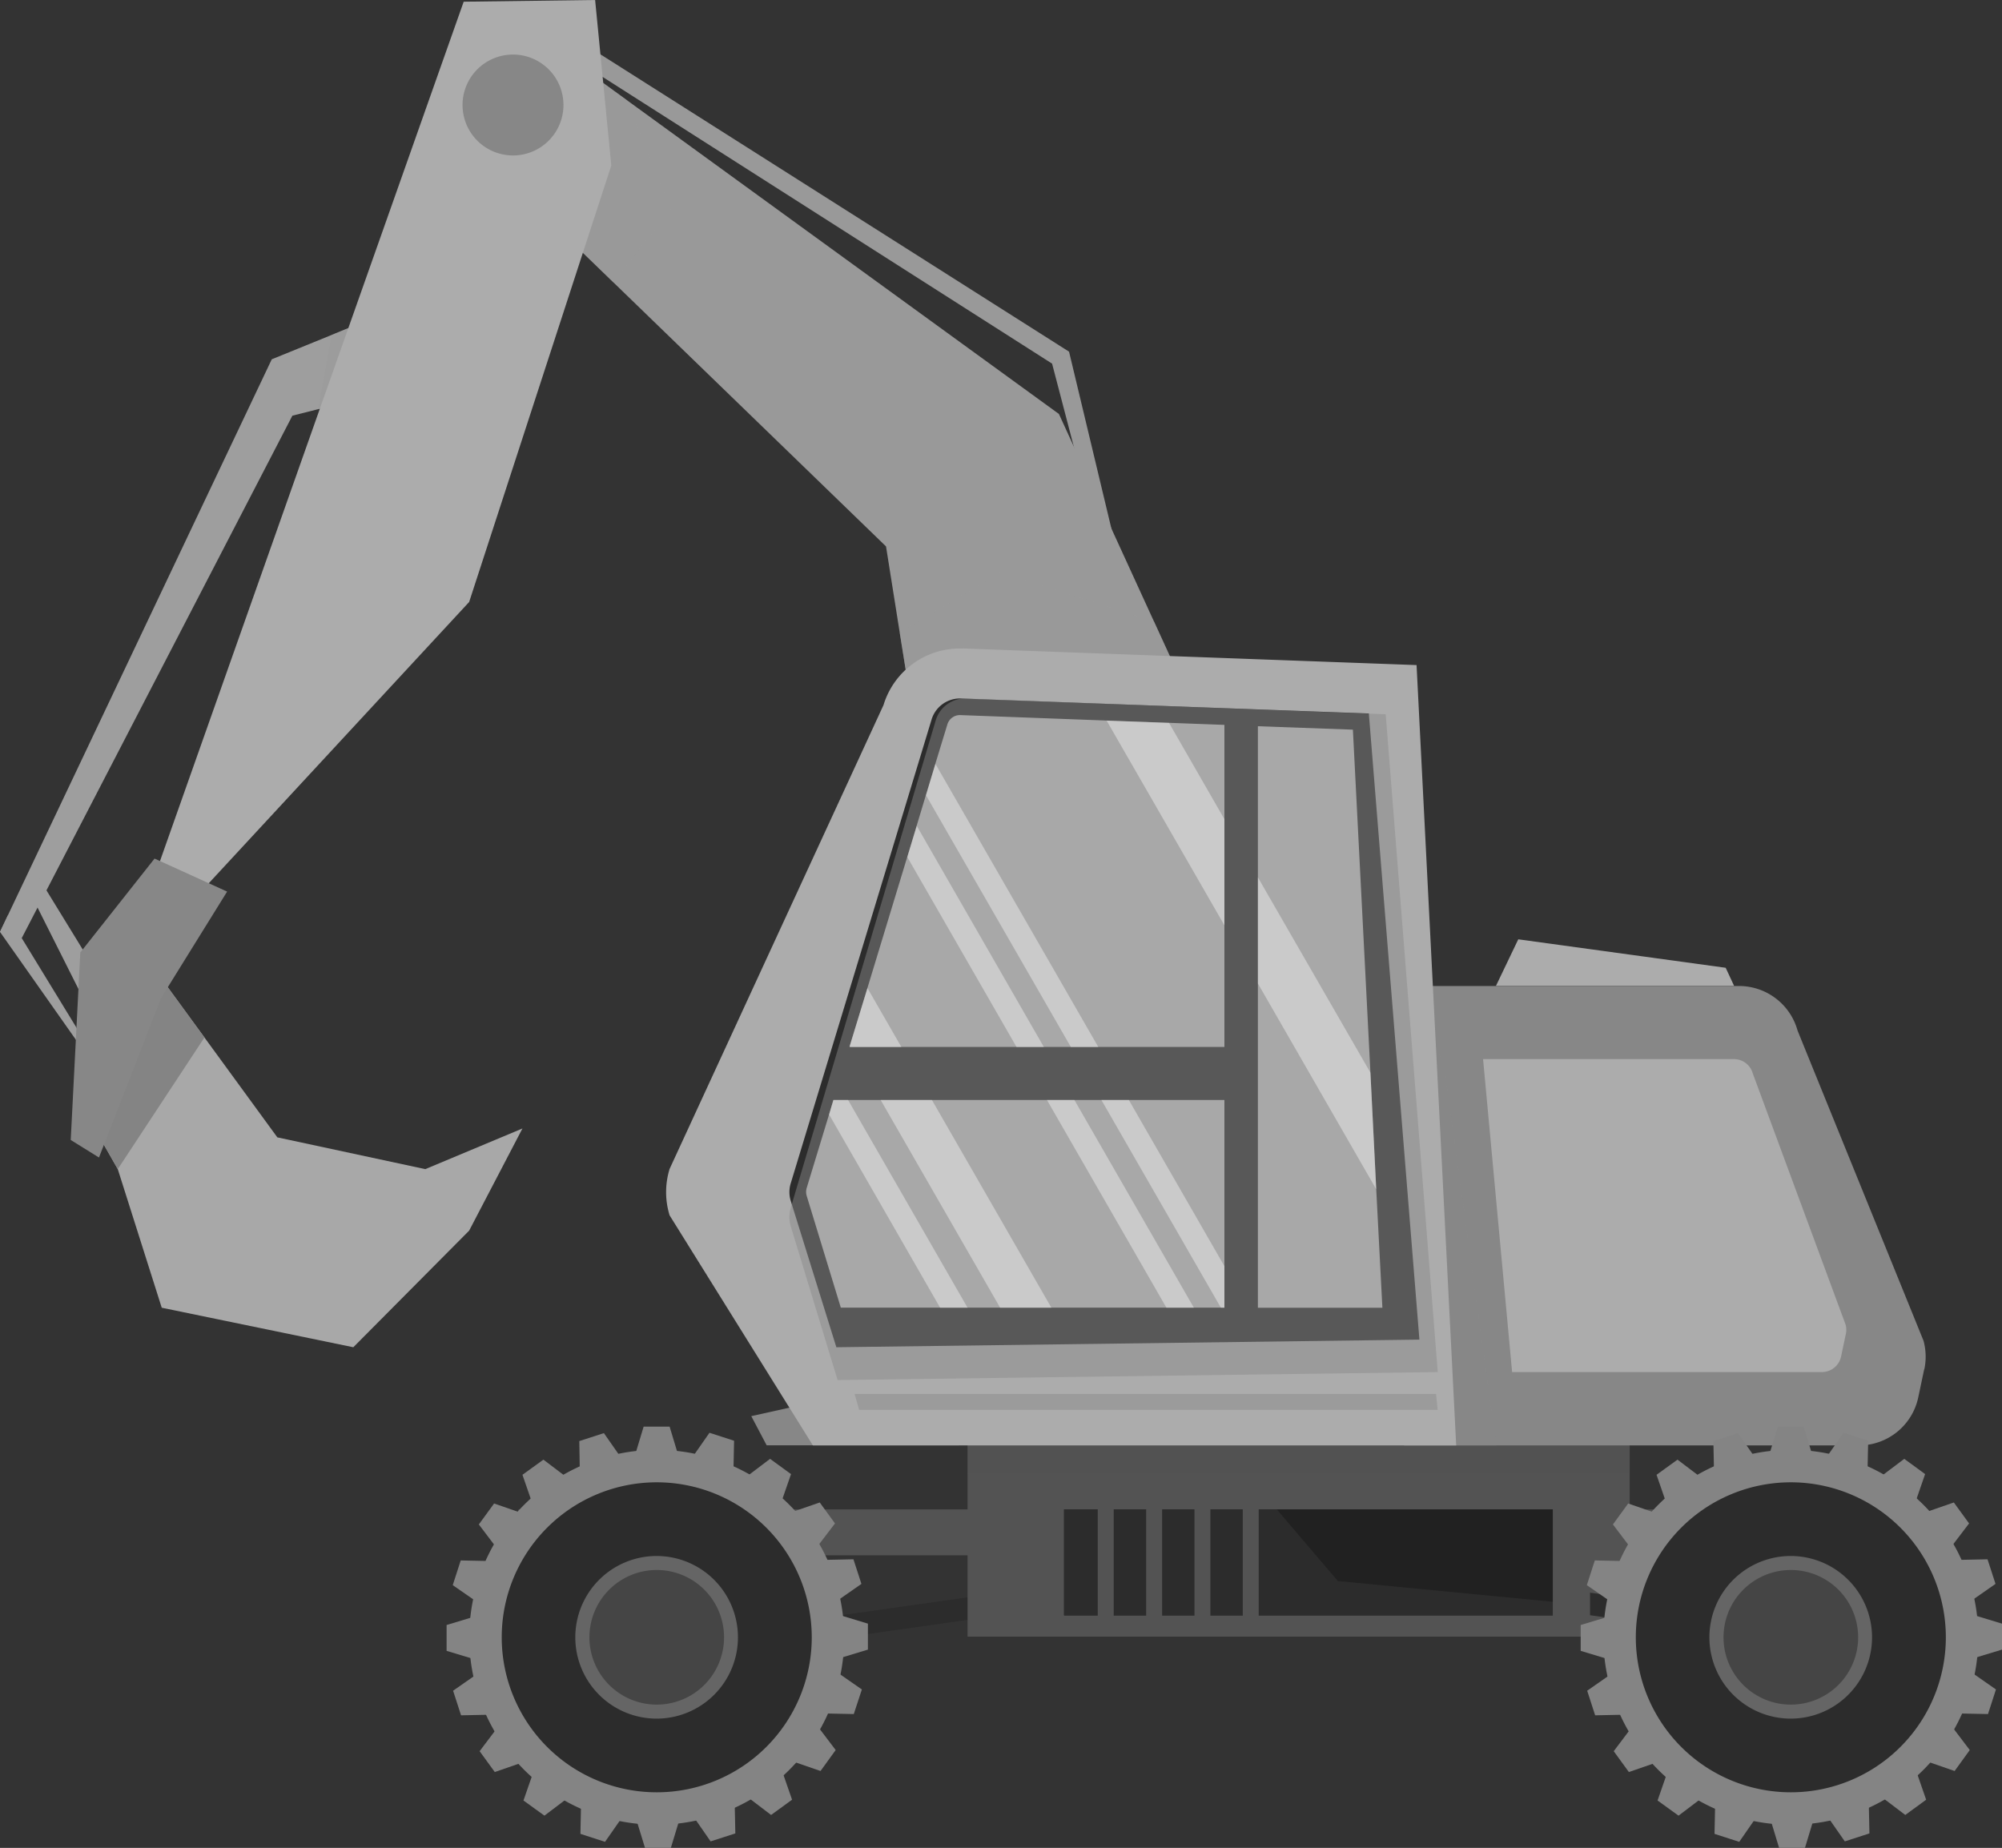 <svg xmlns="http://www.w3.org/2000/svg" width="175.77" height="162.26" viewBox="0 0 175.77 162.26">
  <rect x="0" y="0" width="175.77" height="162.26" fill="#333333" stroke="none"/>
  <g id="Group_61" data-name="Group 61" transform="translate(-60.93 -45.69)">
    <path id="Path_19" data-name="Path 19" d="M110.76,48.63l44.03,27.94,5.26,21.98-1.96-2.62L153.3,77.62,110.76,50.48Z" fill="#999"/>
    <path id="Path_20" data-name="Path 20" d="M166.67,109.92l-23.24,13.2-3.51-21.9-1.2-7.55L114.8,70.5,103.53,59.58l6.18-9.65,4.02,2.93L153.9,82.04l8.35,18.23Z" fill="#999"/>
    <path id="Path_21" data-name="Path 21" d="M166.67,109.92l-23.24,13.2-3.51-21.9,8.91-5.29,13.42,4.34Z" fill="#999" opacity="0.47"/>
    <path id="Path_22" data-name="Path 22" d="M148.75,187.52l-27.95,3.97v-1.98l27.95-3.97Z" fill="#2c2c2c"/>
    <rect id="Rectangle_79" data-name="Rectangle 79" width="58.13" height="19.91" transform="translate(145.88 169.49)" fill="#535353"/>
    <rect id="Rectangle_80" data-name="Rectangle 80" width="58.13" height="5.61" transform="translate(145.88 169.49)" fill="#535353" opacity="0.42"/>
    <path id="Path_23" data-name="Path 23" d="M229.87,165.92l-.52,2.46a5.317,5.317,0,0,1-5.2,4.23H184.2V132.27h29.41a5.332,5.332,0,0,1,5.14,3.91l11.06,27.24a5.328,5.328,0,0,1,.07,2.51Z" fill="#878787"/>
    <path id="Path_24" data-name="Path 24" d="M193.69,166.18l-2.55-27.49h22.03a1.713,1.713,0,0,1,1.65,1.26l8.15,22.06a1.7,1.7,0,0,1,.02.81l-.42,1.99a1.722,1.722,0,0,1-1.68,1.36H193.68Z" fill="#acacac"/>
    <path id="Path_25" data-name="Path 25" d="M213.18,132.26H192.27l1.96-4.09,18.21,2.5Z" fill="#acacac"/>
    <path id="Path_26" data-name="Path 26" d="M192.31,172.61H184.2V132.26l3.49,6.76Z" fill="#878787" opacity="0.48"/>
    <path id="Path_27" data-name="Path 27" d="M93.65,73.62l-.55,6.95-4.24,1.05-2.26.57L62.84,128.06l-1.91-.54L84.79,77.24l5.26-2.14Z" fill="#9e9e9e"/>
    <path id="Path_28" data-name="Path 28" d="M93.65,73.62l-.55,6.95-4.24,1.05,1.19-6.52Z" fill="#999" opacity="0.47"/>
    <path id="Path_29" data-name="Path 29" d="M119.81,64.03,114.8,70.5,103.53,59.58l6.18-9.65,6.22,4.53Z" fill="#999" opacity="0.47"/>
    <path id="Path_30" data-name="Path 30" d="M61.62,126.07l7.81,12.78v.75l-8.5-12.08Z" fill="#9e9e9e"/>
    <path id="Path_31" data-name="Path 31" d="M106.8,144.78l-4.68,8.97L91.95,163.99l-16.82-3.47-3.86-12.17-2.16-3.79,5.43-13.72,10.74,14.72,12.99,2.79Z" fill="#a8a8a8"/>
    <path id="Path_32" data-name="Path 32" d="M78.88,136.79l-7.61,11.56-2.16-3.79,5.43-13.72Z" fill="#848484"/>
    <path id="Path_33" data-name="Path 33" d="M200.53,187.52l27.95,3.97v-1.98l-27.95-3.97Z" fill="#2c2c2c"/>
    <rect id="Rectangle_81" data-name="Rectangle 81" width="110.21" height="4.03" transform="translate(106.45 178.23)" fill="#535353"/>
    <rect id="Rectangle_82" data-name="Rectangle 82" width="42.9" height="9.31" transform="translate(154.35 178.23)" fill="#2c2c2c"/>
    <rect id="Rectangle_83" data-name="Rectangle 83" width="42.91" height="9.31" transform="translate(154.35 178.23)" fill="#2c2c2c"/>
    <path id="Path_34" data-name="Path 34" d="M69.62,131.39l-5.88-9.59-.64,1.34,5.47,10.89Z" fill="#9e9e9e"/>
    <path id="Path_35" data-name="Path 35" d="M143.4,166.37l-16.51,3.67,1.35,2.56h16.87Z" fill="#878787"/>
    <path id="Path_36" data-name="Path 36" d="M145.46,102.63l39.84,1.46,3.48,68.52H132.3l-12.58-20.2a6.921,6.921,0,0,1,0-4.08L138.5,107.6a7,7,0,0,1,6.96-4.96Z" fill="#acacac"/>
    <path id="Path_37" data-name="Path 37" d="M185.55,163.32l-51.19.67-4.01-12.87a2.59,2.59,0,0,1,0-1.51l12.37-40.74a2.607,2.607,0,0,1,2.49-1.85l35.9,1.32,4.44,54.98Z" fill="#2c2c2c"/>
    <path id="Path_38" data-name="Path 38" d="M187.15,166.17l-52.68.7-4.12-13.52a2.865,2.865,0,0,1,0-1.59l12.73-42.8a2.7,2.7,0,0,1,2.57-1.94l36.94,1.39,4.57,57.76Z" fill="#878787" opacity="0.48"/>
    <g id="Group_56" data-name="Group 56">
      <path id="Path_39" data-name="Path 39" d="M168.43,109.35v28.27H135.52v-.05l1.57-5.13,3.49-11.49.83-2.75.81-2.69.83-2.75,1.06-3.47a1.149,1.149,0,0,1,1.09-.81l12.88.48,5.48.2,4.86.18Z" fill="#a8a8a8"/>
      <path id="Path_40" data-name="Path 40" d="M168.43,142.28v18.23H134.75l-3-9.83a1.233,1.233,0,0,1,0-.66l1.97-6.47.38-1.27h34.33Z" fill="#a8a8a8"/>
      <path id="Path_41" data-name="Path 41" d="M182.3,160.52H171.37V109.46l8.34.3,1.54,30.12v.01l.51,10.23v.01Z" fill="#a8a8a8"/>
    </g>
    <path id="Path_42" data-name="Path 42" d="M135.05,189.46A16.46,16.46,0,1,1,118.59,173a16.461,16.461,0,0,1,16.46,16.46Z" fill="#848484"/>
    <path id="Path_43" data-name="Path 43" d="M132.2,189.46a13.61,13.61,0,1,1-13.61-13.61A13.612,13.612,0,0,1,132.2,189.46Z" fill="#2c2c2c"/>
    <path id="Path_44" data-name="Path 44" d="M125.72,189.46a7.14,7.14,0,1,1-7.14-7.14A7.144,7.144,0,0,1,125.72,189.46Z" fill="#656565"/>
    <path id="Path_45" data-name="Path 45" d="M124.5,189.46a5.91,5.91,0,1,1-5.91-5.91A5.909,5.909,0,0,1,124.5,189.46Z" fill="#454545"/>
    <g id="Group_57" data-name="Group 57">
      <path id="Path_46" data-name="Path 46" d="M120.56,173.74H116.6l.84-2.78h2.28Z" fill="#848484"/>
      <path id="Path_47" data-name="Path 47" d="M115.61,173.91l-3.77,1.23-.05-2.91,2.16-.7Z" fill="#848484"/>
      <path id="Path_48" data-name="Path 48" d="M110.95,175.61l-3.2,2.33-.95-2.75,1.84-1.33Z" fill="#848484"/>
      <path id="Path_49" data-name="Path 49" d="M107.05,178.66l-2.33,3.2-1.75-2.31,1.34-1.84Z" fill="#848484"/>
      <path id="Path_50" data-name="Path 50" d="M104.28,182.77l-1.22,3.76-2.38-1.65.7-2.17Z" fill="#848484"/>
      <path id="Path_51" data-name="Path 51" d="M102.92,187.54v3.95l-2.78-.84v-2.27Z" fill="#848484"/>
      <path id="Path_52" data-name="Path 52" d="M103.09,192.49l1.22,3.76-2.9.06-.7-2.16Z" fill="#848484"/>
      <path id="Path_53" data-name="Path 53" d="M104.79,197.14l2.32,3.2-2.74.95-1.33-1.83Z" fill="#848484"/>
      <path id="Path_54" data-name="Path 54" d="M107.84,201.05l3.2,2.32-2.31,1.75-1.84-1.33Z" fill="#848484"/>
      <path id="Path_55" data-name="Path 55" d="M111.95,203.81l3.76,1.23-1.66,2.38-2.16-.7Z" fill="#848484"/>
      <path id="Path_56" data-name="Path 56" d="M116.71,205.18h3.96l-.84,2.77h-2.27Z" fill="#848484"/>
      <path id="Path_57" data-name="Path 57" d="M121.67,205l3.76-1.22.06,2.9-2.17.7Z" fill="#848484"/>
      <path id="Path_58" data-name="Path 58" d="M126.32,203.3l3.2-2.32.95,2.74-1.84,1.34Z" fill="#848484"/>
      <path id="Path_59" data-name="Path 59" d="M130.22,200.25l2.33-3.2,1.75,2.31-1.33,1.84Z" fill="#848484"/>
      <path id="Path_60" data-name="Path 60" d="M132.99,196.14l1.22-3.76,2.39,1.66-.71,2.16Z" fill="#848484"/>
      <path id="Path_61" data-name="Path 61" d="M134.36,191.38v-3.96l2.77.84v2.28Z" fill="#848484"/>
      <path id="Path_62" data-name="Path 62" d="M134.18,186.43l-1.22-3.76,2.9-.06.7,2.16Z" fill="#848484"/>
      <path id="Path_63" data-name="Path 63" d="M132.48,181.77l-2.32-3.2,2.74-.95,1.34,1.84Z" fill="#848484"/>
      <path id="Path_64" data-name="Path 64" d="M129.43,177.87l-3.2-2.33,2.31-1.75,1.84,1.34Z" fill="#848484"/>
      <path id="Path_65" data-name="Path 65" d="M125.32,175.1l-3.76-1.22,1.66-2.38,2.16.7Z" fill="#848484"/>
    </g>
    <path id="Path_66" data-name="Path 66" d="M234.62,189.46A16.46,16.46,0,1,1,218.16,173a16.461,16.461,0,0,1,16.46,16.46Z" fill="#848484"/>
    <path id="Path_67" data-name="Path 67" d="M231.77,189.46a13.61,13.61,0,1,1-13.61-13.61A13.612,13.612,0,0,1,231.77,189.46Z" fill="#2c2c2c"/>
    <path id="Path_68" data-name="Path 68" d="M225.29,189.46a7.14,7.14,0,1,1-7.14-7.14A7.144,7.144,0,0,1,225.29,189.46Z" fill="#656565"/>
    <path id="Path_69" data-name="Path 69" d="M224.07,189.46a5.91,5.91,0,1,1-5.91-5.91A5.909,5.909,0,0,1,224.07,189.46Z" fill="#454545"/>
    <g id="Group_58" data-name="Group 58">
      <path id="Path_70" data-name="Path 70" d="M220.13,173.74h-3.96l.85-2.78h2.27Z" fill="#848484"/>
      <path id="Path_71" data-name="Path 71" d="M215.18,173.91l-3.76,1.23-.06-2.91,2.16-.7Z" fill="#848484"/>
      <path id="Path_72" data-name="Path 72" d="M210.52,175.61l-3.2,2.33-.95-2.75,1.84-1.33Z" fill="#848484"/>
      <path id="Path_73" data-name="Path 73" d="M206.62,178.66l-2.33,3.2-1.75-2.31,1.34-1.84Z" fill="#848484"/>
      <path id="Path_74" data-name="Path 74" d="M203.85,182.77l-1.22,3.76-2.38-1.65.7-2.17Z" fill="#848484"/>
      <path id="Path_75" data-name="Path 75" d="M202.49,187.54v3.95l-2.78-.84v-2.27Z" fill="#848484"/>
      <path id="Path_76" data-name="Path 76" d="M202.66,192.49l1.23,3.76-2.91.06-.7-2.16Z" fill="#848484"/>
      <path id="Path_77" data-name="Path 77" d="M204.36,197.14l2.33,3.2-2.75.95-1.33-1.83Z" fill="#848484"/>
      <path id="Path_78" data-name="Path 78" d="M207.41,201.05l3.2,2.32-2.31,1.75-1.84-1.33Z" fill="#848484"/>
      <path id="Path_79" data-name="Path 79" d="M211.52,203.81l3.76,1.23-1.65,2.38-2.17-.7Z" fill="#848484"/>
      <path id="Path_80" data-name="Path 80" d="M216.29,205.18h3.95l-.84,2.77h-2.27Z" fill="#848484"/>
      <path id="Path_81" data-name="Path 81" d="M221.24,205l3.76-1.22.06,2.9-2.16.7Z" fill="#848484"/>
      <path id="Path_82" data-name="Path 82" d="M225.89,203.3l3.2-2.32.95,2.74-1.83,1.34Z" fill="#848484"/>
      <path id="Path_83" data-name="Path 83" d="M229.8,200.25l2.32-3.2,1.75,2.31-1.33,1.84Z" fill="#848484"/>
      <path id="Path_84" data-name="Path 84" d="M232.56,196.14l1.23-3.76,2.38,1.66-.7,2.16Z" fill="#848484"/>
      <path id="Path_85" data-name="Path 85" d="M233.93,191.38v-3.96l2.77.84v2.28Z" fill="#848484"/>
      <path id="Path_86" data-name="Path 86" d="M233.75,186.43l-1.22-3.76,2.9-.06.7,2.16Z" fill="#848484"/>
      <path id="Path_87" data-name="Path 87" d="M232.05,181.77l-2.32-3.2,2.74-.95,1.34,1.84Z" fill="#848484"/>
      <path id="Path_88" data-name="Path 88" d="M229,177.87l-3.2-2.33,2.32-1.75,1.83,1.34Z" fill="#848484"/>
      <path id="Path_89" data-name="Path 89" d="M224.89,175.1l-3.76-1.22,1.66-2.38,2.16.7Z" fill="#848484"/>
    </g>
    <path id="Path_90" data-name="Path 90" d="M101.64,45.84l11.54-.15,1.42,14.53L102.12,98.55,75.84,126.94l-3.38,1.48Z" fill="#acacac"/>
    <path id="Path_91" data-name="Path 91" d="M74.5,121.08l6.37,2.9-5.8,9.35-5.45,14-2.48-1.54.84-16.46Z" fill="#878787"/>
    <path id="Path_92" data-name="Path 92" d="M110.4,54.91a4.43,4.43,0,1,1-4.43-4.43A4.432,4.432,0,0,1,110.4,54.91Z" fill="#878787"/>
    <g id="Group_59" data-name="Group 59">
      <rect id="Rectangle_84" data-name="Rectangle 84" width="1.4" height="12.14" transform="translate(157.31 176.38)" fill="#535353"/>
      <rect id="Rectangle_85" data-name="Rectangle 85" width="1.4" height="12.14" transform="translate(161.56 176.38)" fill="#535353"/>
      <rect id="Rectangle_86" data-name="Rectangle 86" width="1.4" height="12.14" transform="translate(165.8 176.38)" fill="#535353"/>
      <rect id="Rectangle_87" data-name="Rectangle 87" width="1.4" height="12.14" transform="translate(170.04 176.38)" fill="#535353"/>
    </g>
    <g id="Group_60" data-name="Group 60" opacity="0.39">
      <path id="Path_93" data-name="Path 93" d="M145.88,160.52h-2.41l-9.75-16.97.38-1.27h1.29Z" fill="#fff"/>
      <path id="Path_94" data-name="Path 94" d="M141.42,118.21l11.16,19.42h-2.4l-9.59-16.68Z" fill="#fff"/>
      <path id="Path_95" data-name="Path 95" d="M165.75,160.52h-2.41l-10.49-18.24h2.41Z" fill="#fff"/>
      <path id="Path_96" data-name="Path 96" d="M143.06,112.77l14.3,24.86h-2.41l-12.72-22.11Z" fill="#fff"/>
      <path id="Path_97" data-name="Path 97" d="M168.43,156.87v3.65h-.31l-10.49-18.24h2.41Z" fill="#fff"/>
      <path id="Path_98" data-name="Path 98" d="M163.57,109.17l4.86,8.45v9.32l-10.34-17.97Z" fill="#fff"/>
      <path id="Path_99" data-name="Path 99" d="M181.76,150.12l-10.39-18.07v-9.32l9.88,17.15v.01Z" fill="#fff"/>
      <path id="Path_100" data-name="Path 100" d="M140.07,137.63h-4.5l-.04-.06,1.56-5.12Z" fill="#fff"/>
      <path id="Path_101" data-name="Path 101" d="M153.24,160.52h-4.5l-10.49-18.24h4.5Z" fill="#fff"/>
    </g>
    <path id="Path_102" data-name="Path 102" d="M187.15,169.49H136.36l-.4-1.4h51.05Z" fill="#878787" opacity="0.48"/>
    <path id="Path_103" data-name="Path 103" d="M197.26,178.23v8.11l-18.87-1.82-5.36-6.29Z" fill="#212121"/>
  </g>
</svg>
